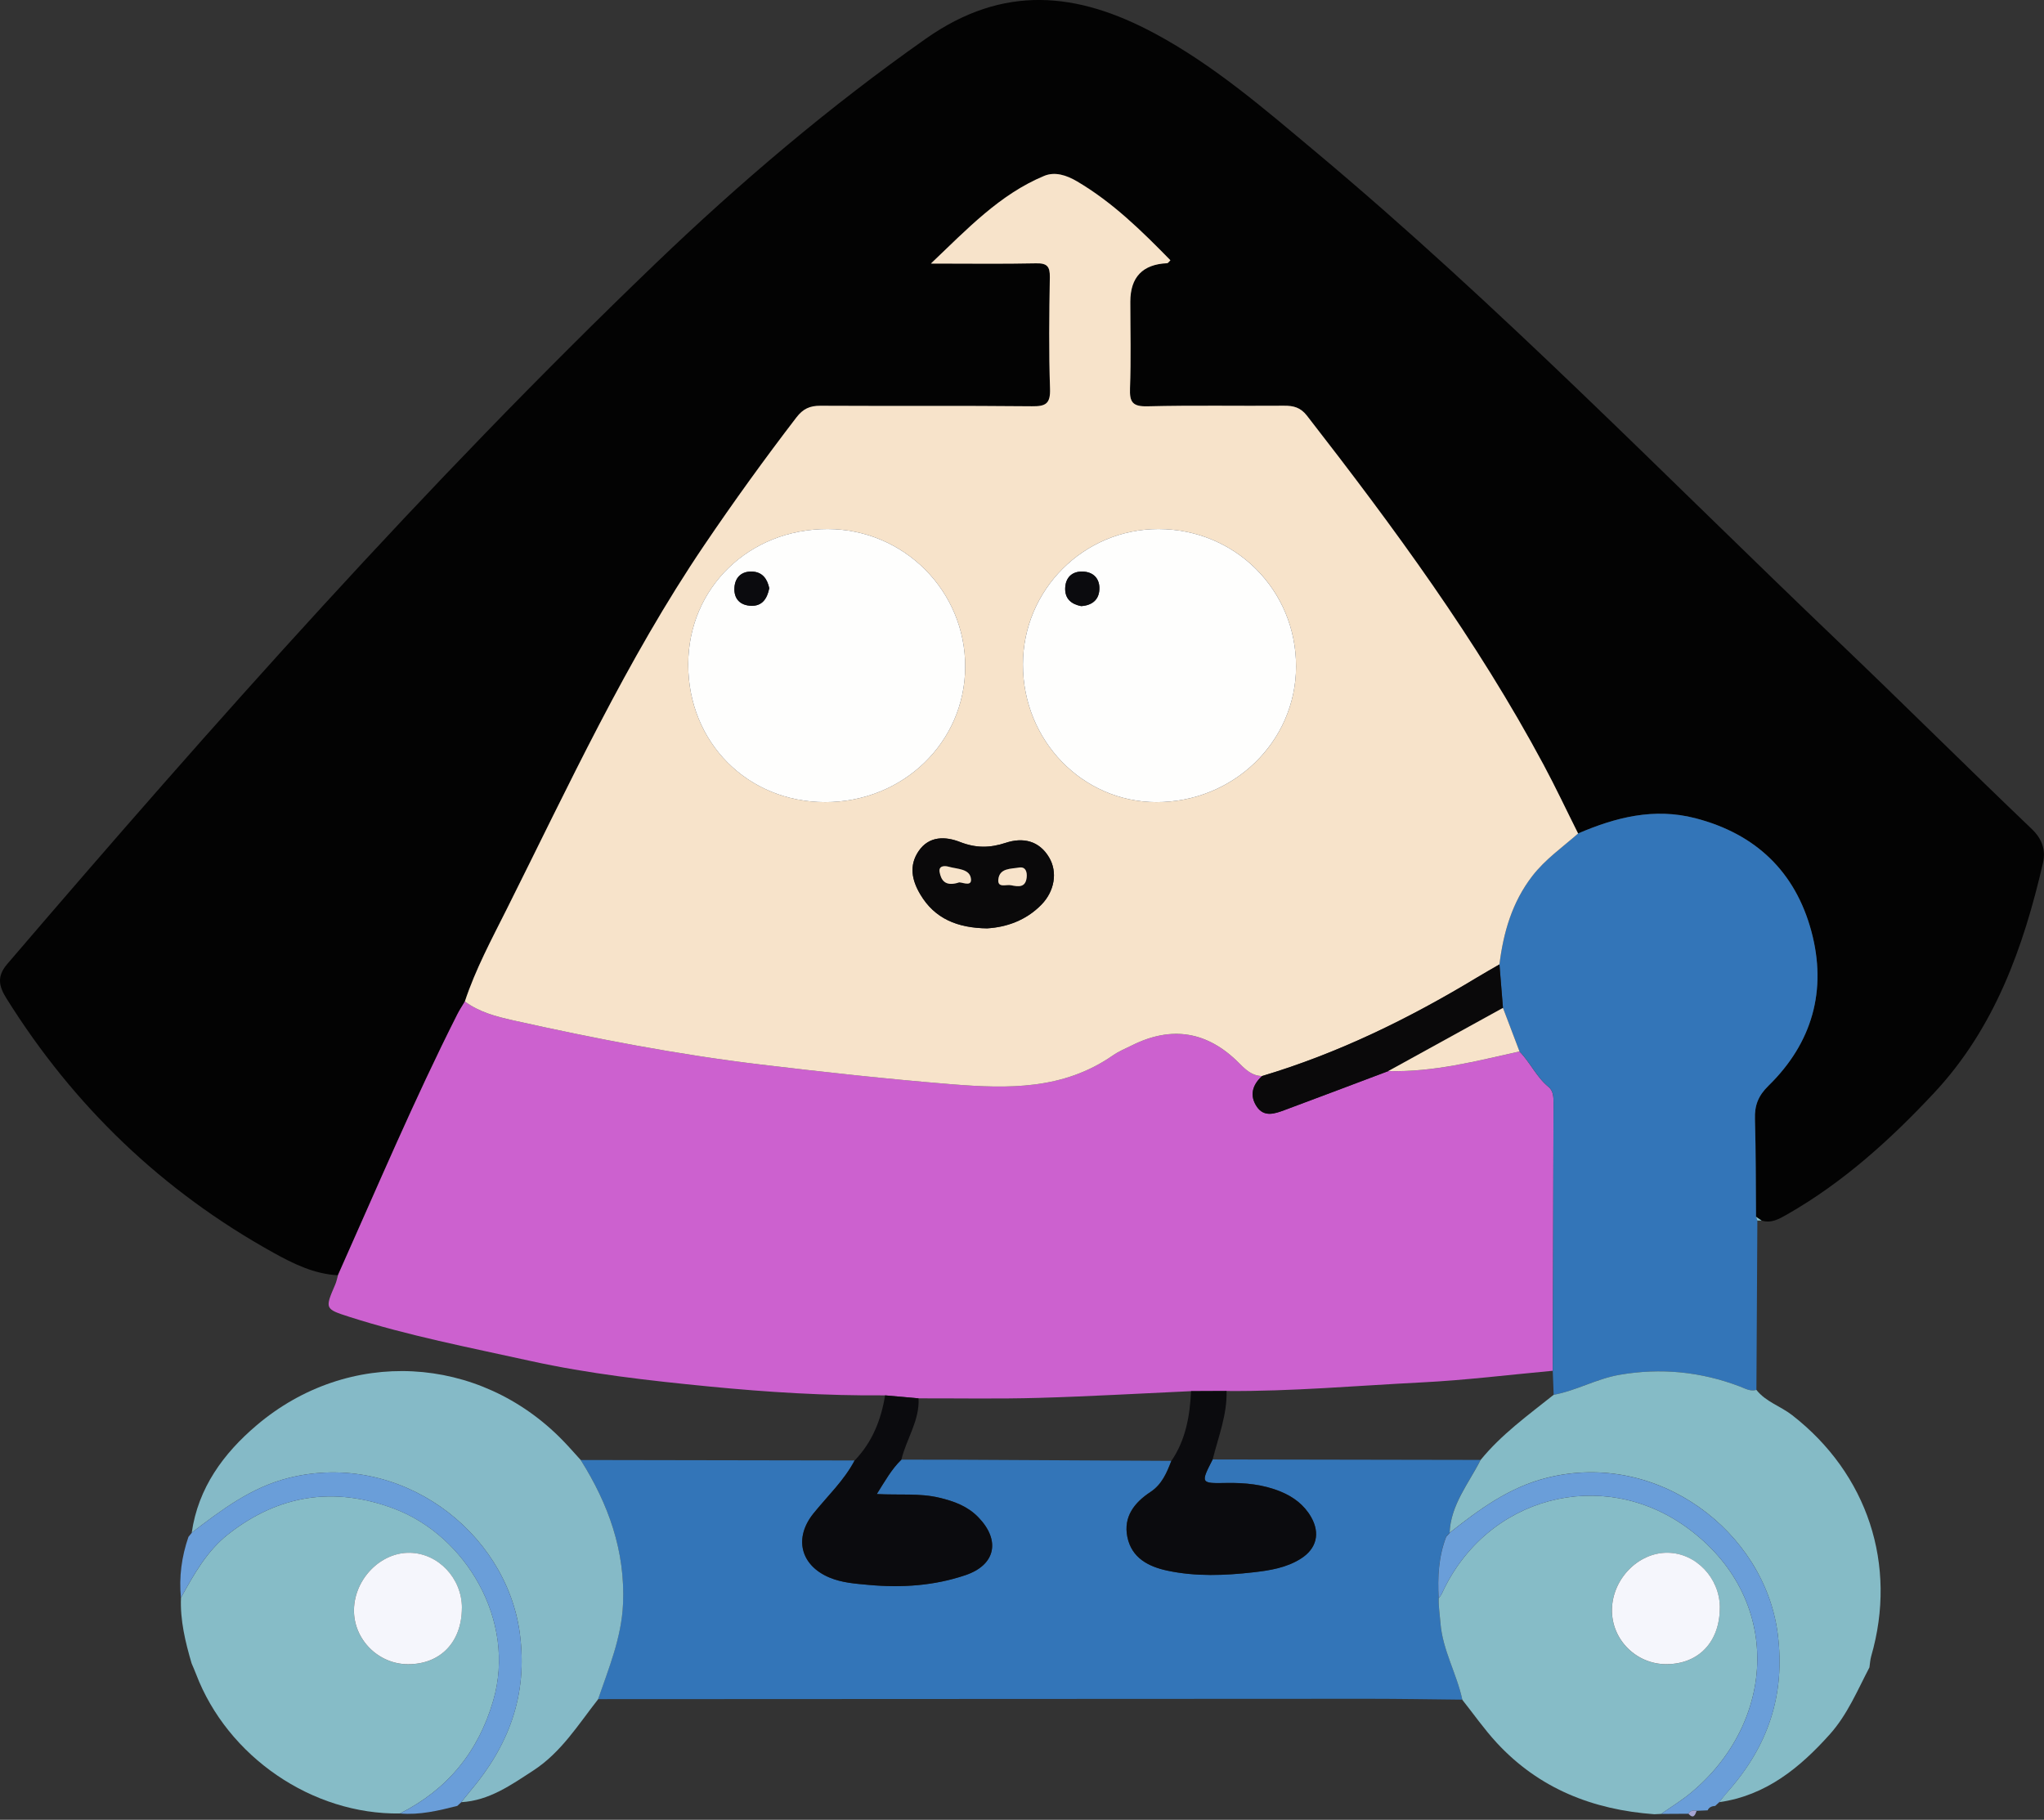 <?xml version="1.0" encoding="UTF-8"?>
<svg id="Layer_1" data-name="Layer 1" xmlns="http://www.w3.org/2000/svg" version="1.1" viewBox="0 0 514.49 458.05">
  <rect x="0" y="0" width="514.49" height="458.05" fill="#333333" stroke="none"/>
  <defs>
    <style>
      .cls-1 {
        fill: #6a9ed9;
      }

      .cls-1, .cls-2, .cls-3, .cls-4, .cls-5, .cls-6, .cls-7, .cls-8, .cls-9, .cls-10, .cls-11, .cls-12, .cls-13 {
        stroke-width: 0px;
      }

      .cls-2 {
        fill: #030303;
      }

      .cls-3 {
        fill: #86bcc7;
      }

      .cls-4 {
        fill: #fefefd;
      }

      .cls-5 {
        fill: #0a090a;
      }

      .cls-6 {
        fill: #85bac7;
      }

      .cls-7 {
        fill: #85bbc6;
      }

      .cls-8 {
        fill: #a6a4d4;
      }

      .cls-9 {
        fill: #3375b8;
      }

      .cls-10 {
        fill: #f5f6fc;
      }

      .cls-11 {
        fill: #0b0b0e;
      }

      .cls-12 {
        fill: #f7e3ca;
      }

      .cls-13 {
        fill: #cc61cf;
      }
    </style>
  </defs>
  <g id="_5ey5Ub.tif" data-name="5ey5Ub.tif">
    <g>
      <path class="cls-2" d="M85.05,320.99c-5.97-.31-11.2-2.89-16.25-5.69-27.94-15.5-50.27-36.92-67.19-64.02-1.92-3.08-2.44-5.53.22-8.64,52.16-60.89,105.36-120.81,163.25-176.38,21.3-20.44,43.73-39.47,67.97-56.53,19.54-13.75,38.12-11.76,57.57-1.33,14.9,7.99,27.59,18.98,40.45,29.74,46.19,38.65,88.14,81.83,131.64,123.35,16.33,15.59,32.32,31.53,48.65,47.12,2.73,2.6,3.6,5.4,2.87,8.6-4.89,21.25-12.15,41.54-27.34,57.81-11.01,11.79-22.97,22.63-37.14,30.7-1.98,1.13-3.94,2.26-6.35,1.5-.47-.32-.94-.64-1.41-.96-.07-8.2-.02-16.4-.26-24.59-.1-3.44.84-5.87,3.41-8.39,11.04-10.79,14.78-24.07,10.79-38.88-4.04-15-14.03-24.54-29.23-28.46-10.37-2.68-20.02-.22-29.48,3.85-2.88-5.76-5.63-11.59-8.67-17.26-16.8-31.38-37.81-59.9-59.59-87.91-1.6-2.06-3.37-2.52-5.78-2.5-11.45.09-22.91-.14-34.35.15-3.77.1-4.53-1.07-4.4-4.56.28-7.25.08-14.51.08-21.76q0-9.3,9.29-9.7c.21,0,.41-.37.8-.74-7.2-7.37-14.51-14.56-23.49-19.85-2.65-1.56-5.57-2.52-8.3-1.38-11.14,4.65-19.22,13.23-28.5,22.06,9.72,0,18.1.12,26.47-.06,2.79-.06,3.52.79,3.47,3.52-.16,9.35-.27,18.71.05,28.05.13,3.78-1.08,4.45-4.57,4.41-17.74-.18-35.48-.03-53.22-.13-2.66-.02-4.37.75-6.03,2.92-8.05,10.48-15.78,21.19-23.19,32.14-19.59,28.91-34.16,60.54-49.73,91.63-3.81,7.61-7.86,15.12-10.55,23.25-.64,1.09-1.35,2.15-1.92,3.28-10.86,21.49-20.22,43.67-30.04,65.64Z"/>
      <path class="cls-13" d="M85.05,320.99c9.82-21.97,19.19-44.15,30.04-65.64.57-1.13,1.28-2.19,1.92-3.28,3.58,2.65,7.72,3.77,12,4.72,20.68,4.62,41.45,8.64,62.51,11.16,15.94,1.91,31.88,3.64,47.89,4.95,14.41,1.17,28.25,1.41,40.74-7.27,1.44-1,3.12-1.68,4.7-2.48q15.12-7.58,27.11,4.51c1.63,1.65,3.24,3.14,5.71,3.18-2.45,2.23-3.22,4.91-1.32,7.72,1.86,2.74,4.57,1.74,7.02.83,8.7-3.23,17.37-6.52,26.05-9.79,11.31.32,22.14-2.5,33.04-4.94,2.71,2.74,4.25,6.42,7.29,8.9,1.24,1.02,1.28,2.5,1.28,3.98-.07,22.5-.13,44.99-.18,67.49-11.01,1.01-22,2.38-33.03,2.93-16.35.82-32.68,2.29-49.07,2.16-2.99.01-5.98.03-8.97.04-12.76.58-25.51,1.33-38.27,1.69-10.09.29-20.19.1-30.29.12-2.81-.25-5.62-.5-8.42-.75-14.81.12-29.57-.79-44.29-2.23-15.16-1.49-30.29-3.18-45.22-6.48-15.21-3.36-30.52-6.3-45.38-11.06-6.18-1.98-6.15-2.05-3.52-8.15.31-.73.46-1.53.68-2.3Z"/>
      <path class="cls-9" d="M146.17,367.49c22.98.04,45.96.08,68.94.12-2.66,5.05-6.82,8.94-10.35,13.32-4.96,6.16-3.29,13.03,3.96,16.11,3.19,1.35,6.58,1.58,9.94,1.88,8.27.76,16.49.22,24.37-2.46,7.62-2.59,8.84-8.79,3.21-14.58-2.71-2.79-6.11-4.02-9.79-4.9-4.99-1.2-10.11-.62-15.75-.93,2.15-3.42,3.76-6.3,6.18-8.65,4.66,0,9.32,0,13.98.02,17.99.09,35.98.19,53.96.29-1.16,3.01-2.37,5.92-5.27,7.83-4.01,2.64-6.83,6.2-5.8,11.29,1.07,5.29,5.3,7.48,10.09,8.5,7.17,1.52,14.42,1.23,21.66.41,4.19-.47,8.33-1.14,11.96-3.46,3.94-2.51,4.87-6.37,2.54-10.45-1.75-3.07-4.45-5.08-7.66-6.4-4.4-1.81-9.01-2.26-13.74-2.17-6.43.13-6.43.04-3.39-5.91,22.48.04,44.96.08,67.45.12-2.99,5.94-7.49,11.23-7.79,18.31,0,0,.06-.02.06-.02l-.92,1.01c-1.92,5-2.2,10.2-1.89,15.48-.06,2.09.28,4.14.44,6.21.54,6.85,4.12,12.78,5.51,19.35-7.89-.08-15.78-.22-23.68-.22-64.62.01-129.23.05-193.85.09,2.69-7.84,5.9-15.51,6.27-24,.58-13.33-3.68-25.15-10.65-36.21Z"/>
      <path class="cls-9" d="M390.85,345.02c.06-22.5.12-44.99.19-67.49,0-1.48-.04-2.96-1.28-3.98-3.04-2.48-4.58-6.16-7.29-8.9-1.39-3.65-2.77-7.31-4.16-10.96-.3-3.65-.59-7.3-.89-10.95,1.01-8.05,3.19-15.63,8.24-22.21,3.27-4.25,7.61-7.26,11.56-10.74,9.46-4.07,19.11-6.53,29.48-3.85,15.2,3.92,25.19,13.47,29.23,28.46,3.99,14.81.25,28.09-10.79,38.88-2.58,2.52-3.52,4.95-3.41,8.39.25,8.19.2,16.39.27,24.59.12.32.23.64.34.97-.08,14.2-.16,28.41-.24,42.61-1.54.46-2.85-.36-4.17-.86-9.85-3.75-19.89-4.73-30.32-2.93-5.77.99-10.85,3.97-16.54,5.03-.08-2.02-.15-4.04-.23-6.06Z"/>
      <path class="cls-3" d="M416.4,456.65c-15.43-1.12-29-6.44-39.66-17.98-3.13-3.39-5.79-7.2-8.66-10.82-1.39-6.57-4.97-12.49-5.51-19.35-.16-2.07-.5-4.12-.44-6.21.27-.39.6-.75.8-1.18,11.21-24.52,40.38-32,61.57-16.69,24.51,17.71,22.71,49.09.96,66.96-2.31,1.9-4.89,3.47-7.34,5.19-.57.03-1.14.05-1.71.08ZM432.89,404.61c-.01-7.42-6.03-13.71-13.18-13.77-7.37-.06-13.89,6.63-13.98,14.35-.09,7.52,6.13,13.73,13.72,13.7,8.15-.03,13.45-5.67,13.43-14.27Z"/>
      <path class="cls-3" d="M100.7,456.46c-22.08.33-43.43-14.27-51.36-35.11-.34-.9-.74-1.78-1.11-2.67-1.59-5.4-2.9-10.84-2.68-16.52,3.26-5.88,6.52-11.79,11.96-16.04,12.66-9.9,26.55-12.02,41.59-6.42,18.1,6.75,30.93,28.18,25.05,48.36-3.76,12.89-11.5,22.34-23.45,28.39ZM116.26,404.73c.02-7.44-5.9-13.72-13.07-13.88-7.31-.16-13.92,6.51-14.1,14.23-.17,7.48,6.07,13.81,13.61,13.82,8.17.01,13.53-5.6,13.55-14.16Z"/>
      <path class="cls-6" d="M150.55,427.71c-5,6.37-9.28,13.36-16.29,17.92-5.63,3.66-11.1,7.58-18.15,7.99.7-.87,1.38-1.76,2.1-2.61,9.78-11.51,14.7-24.25,12.64-39.83-3.43-25.88-30.31-46.11-58.1-39.2-9.55,2.38-16.97,8.07-24.49,13.8,1.62-11.3,8.03-19.98,16.31-27.01,23.15-19.67,56.01-17.85,77.08,3.79,1.56,1.6,3.02,3.29,4.52,4.93,6.97,11.06,11.23,22.88,10.65,36.21-.37,8.5-3.58,16.16-6.27,24Z"/>
      <path class="cls-7" d="M391.07,351.08c5.7-1.05,10.77-4.03,16.54-5.03,10.43-1.8,20.47-.81,30.32,2.93,1.32.5,2.63,1.32,4.17.86,2.36,3.01,6.09,4.09,9,6.36,18.97,14.75,26.55,37.67,19.9,60.65-.26.91-.31,1.89-.45,2.84-3.02,5.77-5.53,11.86-9.93,16.79-7.57,8.47-16.11,15.46-27.89,17.14.7-.87,1.36-1.78,2.11-2.61,10.11-11.4,14.61-24.29,12.62-39.8-3.3-25.72-30.24-46.26-58.1-39.24-9.57,2.41-17.04,7.97-24.49,13.84.3-7.08,4.8-12.38,7.79-18.31,5.25-6.46,11.97-11.28,18.4-16.42Z"/>
      <path class="cls-11" d="M226.88,367.41c-2.42,2.34-4.04,5.23-6.18,8.65,5.65.31,10.77-.26,15.75.93,3.68.88,7.08,2.11,9.79,4.9,5.63,5.79,4.41,11.99-3.21,14.58-7.88,2.68-16.1,3.22-24.37,2.46-3.35-.31-6.75-.53-9.94-1.88-7.26-3.08-8.93-9.95-3.96-16.11,3.53-4.38,7.69-8.27,10.35-13.32,4.44-4.59,6.66-10.22,7.68-16.4,2.81.25,5.61.5,8.42.75.28,5.63-3.08,10.25-4.33,15.45Z"/>
      <path class="cls-1" d="M431.75,454.55c-.82.06-1.55.29-1.93,1.12-.92.04-1.83.08-2.75.12-.85-.19-1.58-.06-2.07.74-2.29.01-4.59.03-6.88.04,2.45-1.72,5.03-3.29,7.34-5.19,21.75-17.87,23.55-49.25-.96-66.96-21.19-15.31-50.36-7.83-61.57,16.69-.19.43-.53.79-.8,1.18-.31-5.27-.03-10.48,1.89-15.48.31-.34.62-.67.92-1.01,0,0-.06.02-.06.02,7.44-5.88,14.91-11.44,24.49-13.84,27.87-7.01,54.8,13.52,58.1,39.24,1.99,15.51-2.52,28.4-12.62,39.8-.74.84-1.41,1.74-2.11,2.61,0,0,.01-.02.01-.02-.34.31-.67.63-1.01.94Z"/>
      <path class="cls-1" d="M48.26,385.78c7.52-5.73,14.93-11.42,24.49-13.8,27.8-6.91,54.67,13.32,58.1,39.2,2.07,15.58-2.85,28.32-12.64,39.83-.72.85-1.4,1.74-2.1,2.61,0,0,.01-.01.01-.01-.34.31-.67.63-1.01.94-4.73,1.2-9.47,2.34-14.42,1.91,11.95-6.05,19.69-15.5,23.45-28.39,5.89-20.19-6.95-41.62-25.05-48.36-15.04-5.61-28.93-3.48-41.59,6.42-5.45,4.26-8.7,10.16-11.96,16.04-.51-5.25.18-10.35,1.89-15.32.28-.35.57-.7.85-1.05h-.03Z"/>
      <path class="cls-8" d="M424.99,456.53c.49-.8,1.22-.93,2.07-.74-.39,1.1-.8,2.12-2.07.74Z"/>
      <path class="cls-7" d="M442.34,307.23c-.11-.32-.23-.65-.34-.97.47.32.94.64,1.4.96-.35,0-.71,0-1.06,0Z"/>
      <path class="cls-6" d="M48.29,385.79c-.28.35-.57.7-.85,1.05.28-.35.57-.7.85-1.05Z"/>
      <path class="cls-12" d="M397.22,209.8c-3.95,3.48-8.29,6.49-11.56,10.74-5.06,6.58-7.24,14.16-8.24,22.21-1.93,1.13-3.88,2.23-5.8,3.38-17.04,10.3-34.82,18.99-53.95,24.71-2.47-.04-4.08-1.53-5.71-3.18q-11.97-12.1-27.11-4.51c-1.58.79-3.26,1.47-4.7,2.48-12.49,8.68-26.32,8.44-40.74,7.27-16.01-1.3-31.95-3.04-47.89-4.95-21.06-2.52-41.83-6.54-62.51-11.16-4.28-.96-8.43-2.07-12-4.72,2.69-8.13,6.74-15.64,10.55-23.25,15.57-31.09,30.15-62.72,49.73-91.63,7.41-10.94,15.14-21.65,23.19-32.14,1.66-2.16,3.37-2.93,6.03-2.92,17.74.1,35.48-.05,53.22.13,3.49.04,4.69-.63,4.57-4.41-.32-9.34-.21-18.7-.05-28.05.05-2.73-.68-3.58-3.47-3.52-8.37.18-16.75.06-26.47.06,9.28-8.83,17.36-17.41,28.5-22.06,2.73-1.14,5.65-.18,8.3,1.38,8.97,5.29,16.28,12.48,23.49,19.85-.39.37-.59.73-.8.74q-9.29.41-9.29,9.7c0,7.26.2,14.52-.08,21.76-.13,3.49.62,4.65,4.4,4.56,11.44-.29,22.9-.06,34.35-.15,2.41-.02,4.18.44,5.78,2.5,21.78,28.01,42.79,56.53,59.59,87.91,3.04,5.67,5.78,11.51,8.67,17.26ZM207.69,201.9c19.6.01,35.18-15.03,35.26-34.03.08-19.11-15.44-34.68-34.61-34.71-19.78-.03-35.09,14.82-35.11,34.06-.02,19.63,14.92,34.66,34.46,34.68ZM257.48,167.23c-.02,19.13,14.95,34.61,33.52,34.67,19.43.06,35.17-15.16,35.23-34.09.06-19.28-15.29-34.64-34.64-34.65-18.79-.01-34.1,15.27-34.11,34.07ZM248.55,233.67c4.72-.29,9.65-1.94,13.56-5.93,3.32-3.39,4.15-8.22,1.96-11.91-2.53-4.28-6.63-5.09-10.89-3.69-4.03,1.32-7.52,1.37-11.56-.21-3.54-1.38-7.75-1.63-10.42,2.34-2.47,3.66-1.64,7.35.44,10.85,3.63,6.12,9.33,8.47,16.91,8.56Z"/>
      <path class="cls-11" d="M308.74,350.11c.15,6.03-2.08,11.57-3.51,17.27-3.04,5.94-3.04,6.03,3.39,5.9,4.73-.09,9.34.36,13.74,2.17,3.21,1.32,5.9,3.33,7.66,6.4,2.33,4.08,1.4,7.93-2.54,10.45-3.64,2.32-7.77,2.98-11.96,3.46-7.24.82-14.49,1.11-21.66-.41-4.79-1.02-9.02-3.2-10.09-8.5-1.03-5.09,1.79-8.65,5.8-11.29,2.9-1.91,4.11-4.82,5.27-7.83,3.61-5.3,4.67-11.33,4.95-17.57,2.99-.01,5.98-.03,8.97-.04Z"/>
      <path class="cls-5" d="M317.67,270.84c19.14-5.72,36.91-14.42,53.95-24.71,1.91-1.16,3.86-2.26,5.8-3.38.3,3.65.59,7.3.89,10.95-9.63,5.3-19.25,10.61-28.88,15.91-8.68,3.27-17.36,6.56-26.05,9.79-2.45.91-5.16,1.9-7.02-.83-1.9-2.8-1.14-5.49,1.32-7.72Z"/>
      <path class="cls-12" d="M349.43,269.6c9.63-5.3,19.25-10.61,28.88-15.91,1.38,3.66,2.77,7.31,4.16,10.96-10.89,2.44-21.73,5.26-33.04,4.94Z"/>
      <path class="cls-7" d="M364.94,385.79c-.31.34-.62.67-.92,1.01.31-.34.62-.67.92-1.01Z"/>
      <path class="cls-6" d="M115.11,454.55c.34-.31.67-.63,1.01-.94-.34.31-.67.63-1.01.94Z"/>
      <path class="cls-10" d="M432.89,404.61c.02,8.61-5.28,14.24-13.43,14.27-7.59.03-13.81-6.17-13.72-13.7.09-7.72,6.61-14.41,13.98-14.35,7.15.06,13.16,6.35,13.18,13.77Z"/>
      <path class="cls-10" d="M116.26,404.73c-.02,8.57-5.38,14.17-13.55,14.16-7.55,0-13.79-6.34-13.61-13.82.18-7.72,6.78-14.39,14.1-14.23,7.17.16,13.08,6.44,13.07,13.88Z"/>
      <path class="cls-7" d="M431.75,454.55c.34-.31.67-.63,1.01-.94-.34.31-.67.63-1.01.94Z"/>
      <path class="cls-4" d="M207.69,201.9c-19.54-.01-34.48-15.05-34.46-34.68.02-19.24,15.33-34.1,35.11-34.06,19.17.03,34.69,15.6,34.61,34.71-.08,19-15.66,34.04-35.26,34.03ZM193.63,148.06c-.45-2.17-1.59-4.05-4.23-4.19-2.6-.14-4.33,1.32-4.53,3.93-.23,2.88,1.39,4.6,4.24,4.68,2.66.07,3.97-1.67,4.52-4.42Z"/>
      <path class="cls-4" d="M257.48,167.23c.02-18.8,15.32-34.08,34.11-34.07,19.34.01,34.7,15.38,34.64,34.65-.06,18.92-15.8,34.15-35.23,34.09-18.57-.06-33.54-15.54-33.52-34.67ZM272.13,152.56c2.67-.16,4.42-1.51,4.59-4.07.19-2.83-1.49-4.6-4.33-4.63-2.6-.03-4.2,1.57-4.27,4.21-.08,2.67,1.57,4.02,4.02,4.49Z"/>
      <path class="cls-5" d="M248.55,233.67c-7.58-.09-13.28-2.44-16.91-8.56-2.08-3.5-2.9-7.19-.44-10.85,2.68-3.97,6.89-3.72,10.42-2.34,4.04,1.58,7.54,1.54,11.56.21,4.25-1.4,8.35-.59,10.89,3.69,2.19,3.7,1.37,8.52-1.96,11.91-3.91,3.99-8.84,5.64-13.56,5.93ZM254.47,222.82c1.84.37,3.65.65,3.94-1.93.16-1.43-.27-2.81-1.94-2.52-2.03.35-4.91.11-5.19,3-.22,2.24,2.03,1.17,3.18,1.45ZM241.24,222.16c.52-.35,3.32,1.25,3.17-.82-.2-2.71-3.47-2.55-5.62-3.17-.99-.29-2.59-.3-2.28,1.37.36,1.94,1.33,3.68,4.73,2.63Z"/>
      <path class="cls-11" d="M193.63,148.06c-.55,2.75-1.86,4.5-4.52,4.42-2.85-.08-4.47-1.81-4.24-4.68.21-2.61,1.93-4.07,4.53-3.93,2.64.14,3.77,2.02,4.23,4.19Z"/>
      <path class="cls-11" d="M272.13,152.56c-2.45-.48-4.09-1.82-4.02-4.49.08-2.64,1.67-4.24,4.27-4.21,2.84.03,4.52,1.81,4.33,4.63-.17,2.56-1.92,3.91-4.59,4.07Z"/>
      <path class="cls-12" d="M254.47,222.82c-1.15-.27-3.4.8-3.18-1.45.28-2.89,3.16-2.65,5.19-3,1.67-.29,2.1,1.09,1.94,2.52-.3,2.58-2.1,2.3-3.94,1.93Z"/>
      <path class="cls-12" d="M241.24,222.16c-3.39,1.05-4.36-.69-4.73-2.63-.31-1.67,1.29-1.66,2.28-1.37,2.14.62,5.42.46,5.62,3.17.15,2.08-2.65.47-3.17.82Z"/>
    </g>
  </g>
</svg>